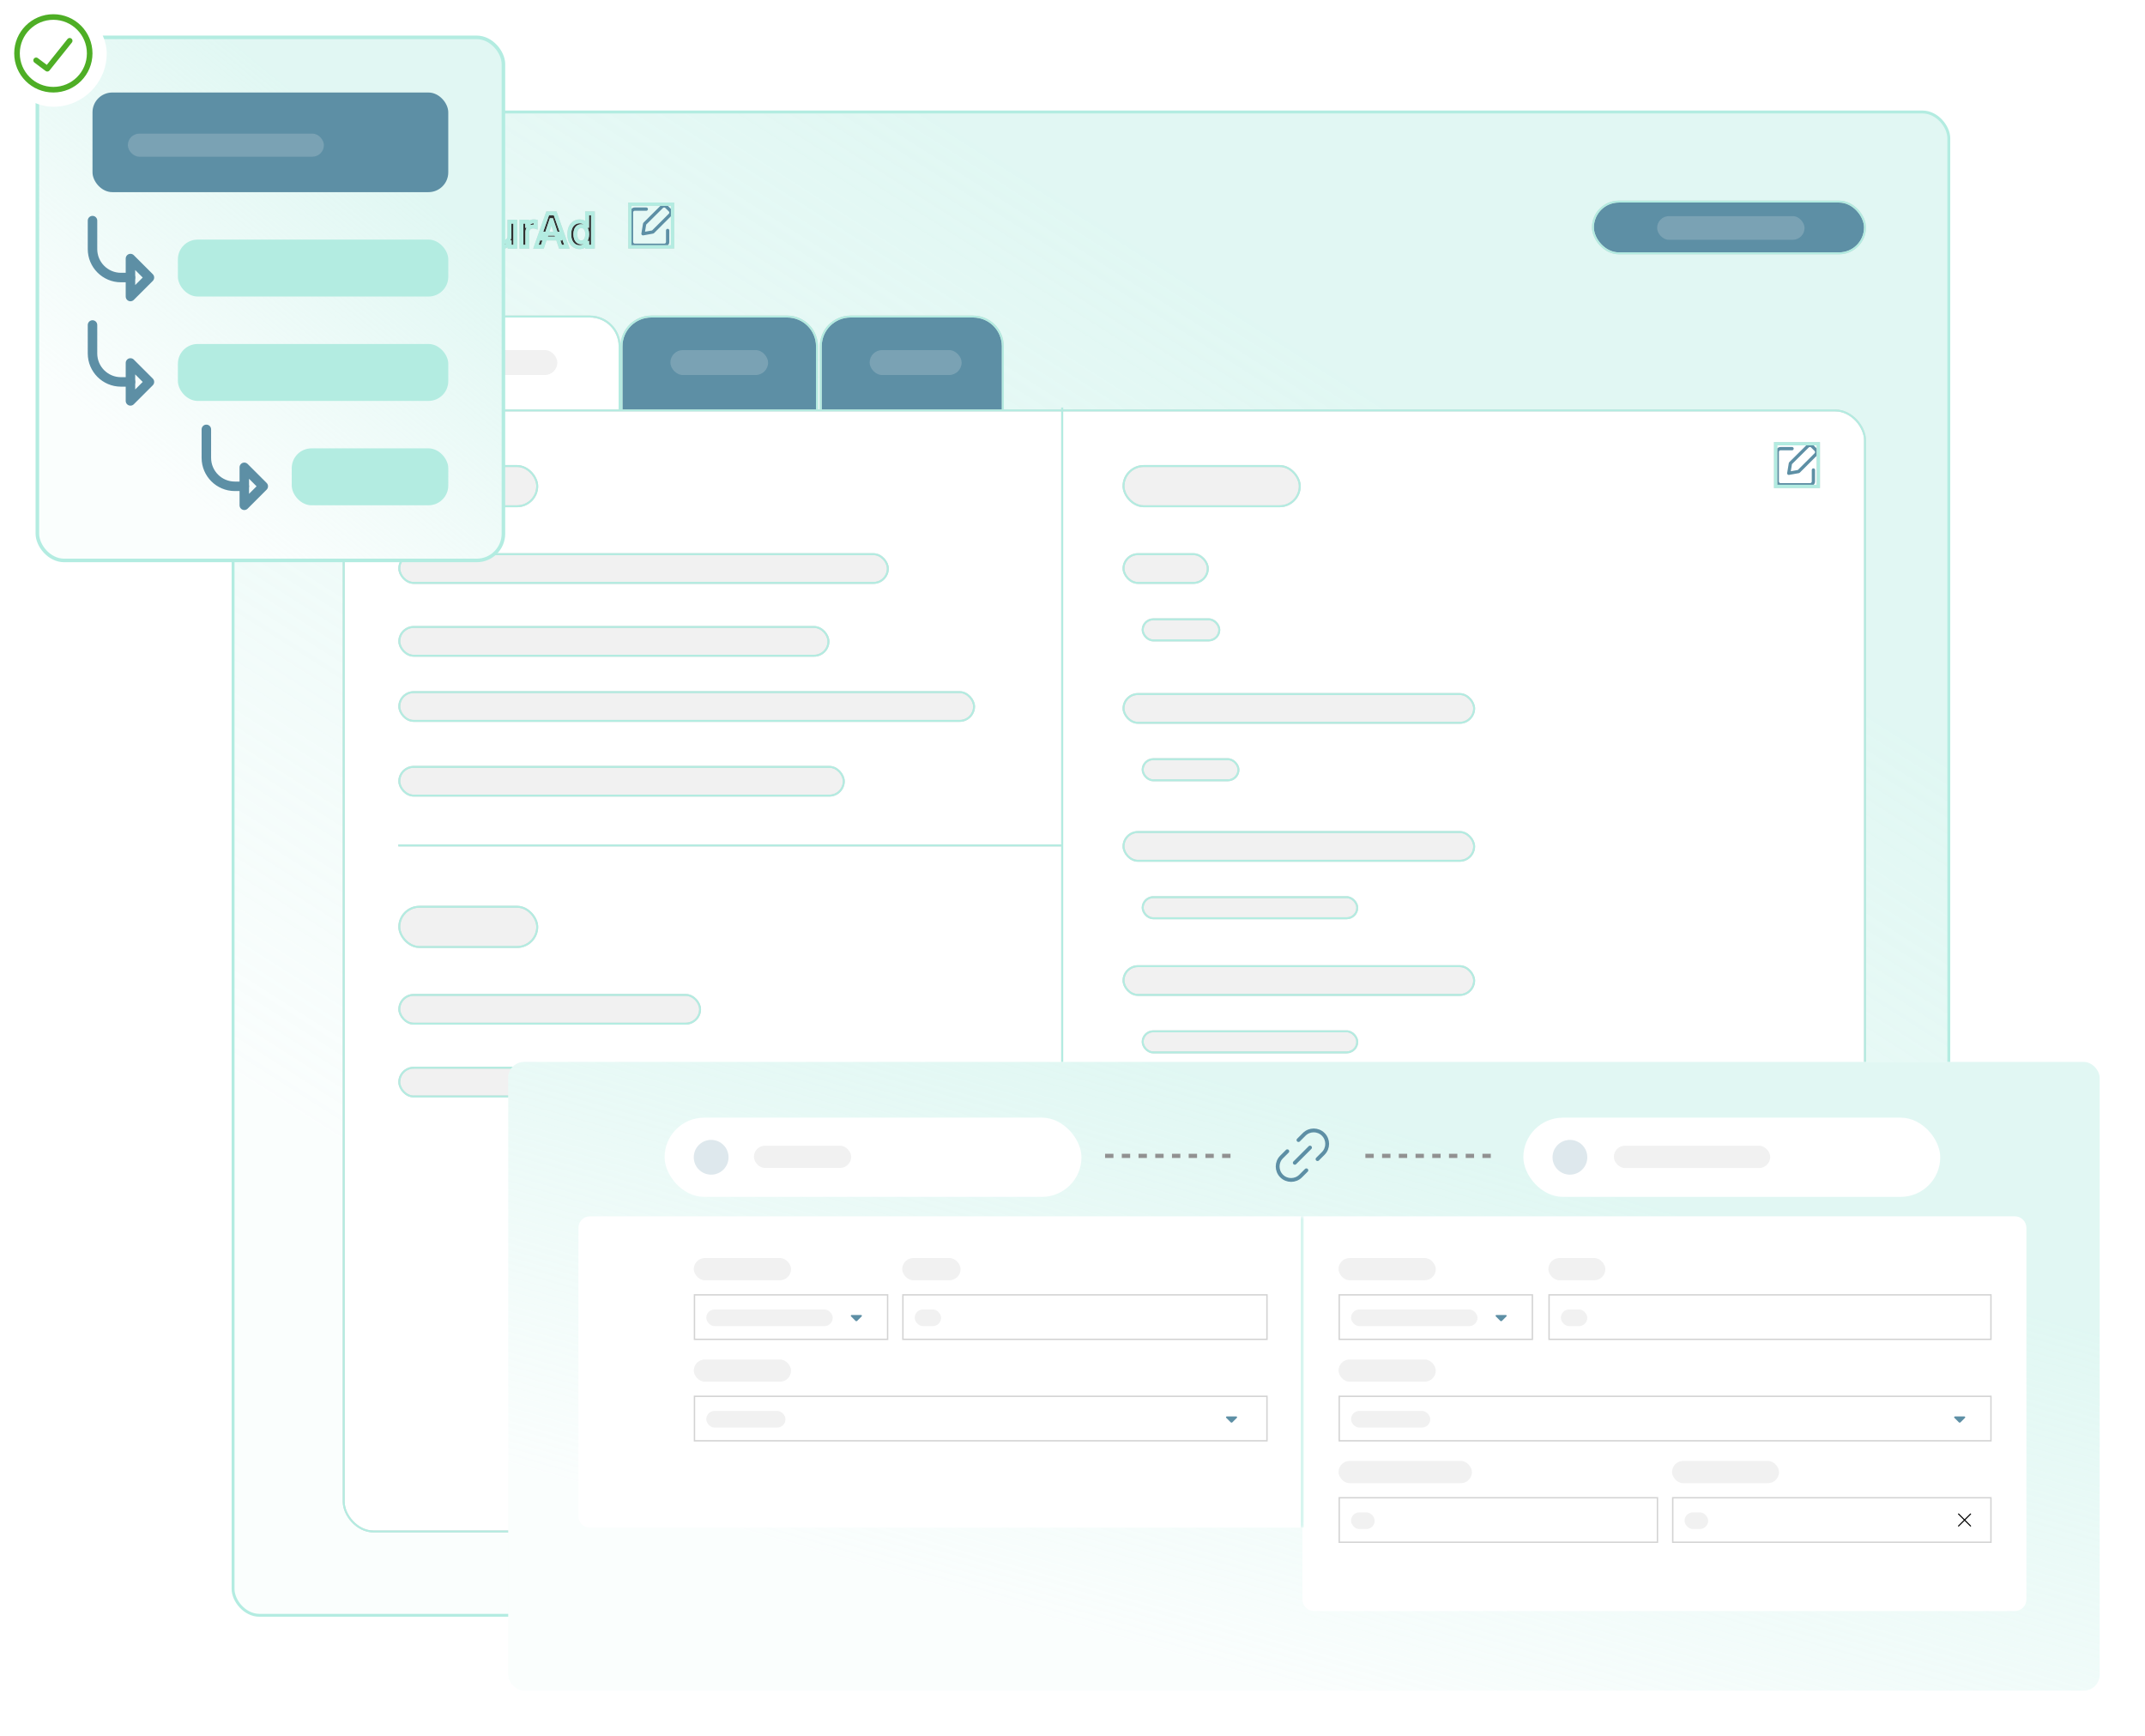 <svg width="372" height="301" viewBox="0 0 372 301" fill="none" xmlns="http://www.w3.org/2000/svg">
<rect x="40.421" y="19.42" width="297.554" height="260.671" rx="4.553" fill="white"/>
<rect x="40.421" y="19.42" width="297.554" height="260.671" rx="4.553" fill="url(#paint0_linear_1_3826)" fill-opacity="0.4"/>
<rect x="40.421" y="19.42" width="297.554" height="260.671" rx="4.553" stroke="#B3ECE1" stroke-width="0.5"/>
<g clip-path="url(#clip0_1_3826)">
<path d="M112.085 36.259H110.091C109.776 36.259 109.521 36.514 109.521 36.828V41.955C109.521 42.269 109.776 42.525 110.091 42.525H115.217C115.532 42.525 115.787 42.269 115.787 41.955V39.961" stroke="#5D8FA5" stroke-width="0.57" stroke-linecap="round" stroke-linejoin="round"/>
<path d="M113.223 40.225L111.515 40.531L111.799 38.808L114.777 35.857C114.83 35.804 114.893 35.762 114.962 35.733C115.032 35.705 115.106 35.69 115.181 35.69C115.256 35.69 115.331 35.705 115.4 35.733C115.469 35.762 115.532 35.804 115.585 35.857L116.189 36.459C116.242 36.511 116.285 36.574 116.313 36.643C116.342 36.712 116.357 36.786 116.357 36.861C116.357 36.936 116.342 37.01 116.313 37.079C116.285 37.148 116.242 37.211 116.189 37.264L113.223 40.225Z" stroke="#5D8FA5" stroke-width="0.57" stroke-linecap="round" stroke-linejoin="round"/>
</g>
<rect x="109.236" y="35.405" width="7.405" height="7.405" stroke="#D3D3D3" stroke-width="0.57"/>
<rect x="109.236" y="35.405" width="7.405" height="7.405" stroke="#B3ECE1" stroke-width="0.57"/>
<path d="M70.078 54.89H102.308C105.152 54.89 107.458 57.196 107.458 60.04V84.13H64.927V60.04C64.927 57.196 67.233 54.89 70.078 54.89Z" fill="white"/>
<path d="M70.078 54.89H102.308C105.152 54.89 107.458 57.196 107.458 60.04V84.13H64.927V60.04C64.927 57.196 67.233 54.89 70.078 54.89Z" stroke="#D3D3D3" stroke-width="0.332"/>
<path d="M70.078 54.89H102.308C105.152 54.89 107.458 57.196 107.458 60.04V84.13H64.927V60.04C64.927 57.196 67.233 54.89 70.078 54.89Z" stroke="#B3ECE1" stroke-width="0.332"/>
<path d="M112.941 54.89H136.533C139.378 54.89 141.684 57.196 141.684 60.04V84.13H107.791V60.04C107.791 57.196 110.097 54.89 112.941 54.89Z" fill="#5D8FA5"/>
<path d="M112.941 54.89H136.533C139.378 54.89 141.684 57.196 141.684 60.04V84.13H107.791V60.04C107.791 57.196 110.097 54.89 112.941 54.89Z" stroke="#D3D3D3" stroke-width="0.332"/>
<path d="M112.941 54.89H136.533C139.378 54.89 141.684 57.196 141.684 60.04V84.13H107.791V60.04C107.791 57.196 110.097 54.89 112.941 54.89Z" stroke="#B3ECE1" stroke-width="0.332"/>
<path d="M147.497 54.89H168.763C171.607 54.89 173.913 57.196 173.913 60.04V84.13H142.346V60.04C142.347 57.196 144.652 54.89 147.497 54.89Z" fill="#5D8FA5"/>
<path d="M147.497 54.89H168.763C171.607 54.89 173.913 57.196 173.913 60.04V84.13H142.346V60.04C142.347 57.196 144.652 54.89 147.497 54.89Z" stroke="#D3D3D3" stroke-width="0.332"/>
<path d="M147.497 54.89H168.763C171.607 54.89 173.913 57.196 173.913 60.04V84.13H142.346V60.04C142.347 57.196 144.652 54.89 147.497 54.89Z" stroke="#B3ECE1" stroke-width="0.332"/>
<rect x="59.608" y="71.172" width="263.829" height="194.383" rx="5.15" fill="white"/>
<rect x="59.608" y="71.172" width="263.829" height="194.383" rx="5.15" stroke="#D3D3D3" stroke-width="0.332"/>
<rect x="59.608" y="71.172" width="263.829" height="194.383" rx="5.15" stroke="#B3ECE1" stroke-width="0.332"/>
<rect x="75.392" y="60.706" width="21.266" height="4.32" rx="2.16" fill="#F1F1F1"/>
<rect x="69.246" y="80.808" width="23.924" height="6.978" rx="3.489" fill="#F1F1F1"/>
<rect x="69.246" y="80.808" width="23.924" height="6.978" rx="3.489" stroke="#D3D3D3" stroke-width="0.332"/>
<rect x="69.246" y="80.808" width="23.924" height="6.978" rx="3.489" stroke="#B3ECE1" stroke-width="0.332"/>
<rect x="276.256" y="34.955" width="47.183" height="8.971" rx="4.486" fill="#5D8FA5"/>
<rect x="276.256" y="34.955" width="47.183" height="8.971" rx="4.486" stroke="#D3D3D3" stroke-width="0.332"/>
<rect x="276.256" y="34.955" width="47.183" height="8.971" rx="4.486" stroke="#B3ECE1" stroke-width="0.332"/>
<rect x="287.39" y="37.476" width="25.565" height="4.103" rx="2.052" fill="#F1F1F1" fill-opacity="0.2"/>
<rect x="116.263" y="60.706" width="16.946" height="4.32" rx="2.16" fill="#F1F1F1" fill-opacity="0.2"/>
<rect x="150.821" y="60.706" width="15.949" height="4.32" rx="2.16" fill="#F1F1F1" fill-opacity="0.2"/>
<rect x="194.847" y="80.808" width="30.57" height="6.978" rx="3.489" fill="#F1F1F1"/>
<rect x="194.847" y="80.808" width="30.57" height="6.978" rx="3.489" stroke="#D3D3D3" stroke-width="0.332"/>
<rect x="194.847" y="80.808" width="30.57" height="6.978" rx="3.489" stroke="#B3ECE1" stroke-width="0.332"/>
<rect x="69.246" y="157.232" width="23.924" height="6.978" rx="3.489" fill="#F1F1F1"/>
<rect x="69.246" y="157.232" width="23.924" height="6.978" rx="3.489" stroke="#D3D3D3" stroke-width="0.332"/>
<rect x="69.246" y="157.232" width="23.924" height="6.978" rx="3.489" stroke="#B3ECE1" stroke-width="0.332"/>
<rect x="69.246" y="96.093" width="84.731" height="4.984" rx="2.492" fill="#F1F1F1"/>
<rect x="69.246" y="96.093" width="84.731" height="4.984" rx="2.492" stroke="#D3D3D3" stroke-width="0.332"/>
<rect x="69.246" y="96.093" width="84.731" height="4.984" rx="2.492" stroke="#B3ECE1" stroke-width="0.332"/>
<rect x="194.847" y="96.093" width="14.62" height="4.984" rx="2.492" fill="#F1F1F1"/>
<rect x="194.847" y="96.093" width="14.62" height="4.984" rx="2.492" stroke="#D3D3D3" stroke-width="0.332"/>
<rect x="194.847" y="96.093" width="14.62" height="4.984" rx="2.492" stroke="#B3ECE1" stroke-width="0.332"/>
<rect x="198.169" y="107.391" width="13.291" height="3.655" rx="1.828" fill="#F1F1F1"/>
<rect x="198.169" y="107.391" width="13.291" height="3.655" rx="1.828" stroke="#D3D3D3" stroke-width="0.332"/>
<rect x="198.169" y="107.391" width="13.291" height="3.655" rx="1.828" stroke="#B3ECE1" stroke-width="0.332"/>
<rect x="194.847" y="120.35" width="60.807" height="4.984" rx="2.492" fill="#F1F1F1"/>
<rect x="194.847" y="120.35" width="60.807" height="4.984" rx="2.492" stroke="#D3D3D3" stroke-width="0.332"/>
<rect x="194.847" y="120.35" width="60.807" height="4.984" rx="2.492" stroke="#B3ECE1" stroke-width="0.332"/>
<rect x="194.847" y="144.275" width="60.807" height="4.984" rx="2.492" fill="#F1F1F1"/>
<rect x="194.847" y="144.275" width="60.807" height="4.984" rx="2.492" stroke="#D3D3D3" stroke-width="0.332"/>
<rect x="194.847" y="144.275" width="60.807" height="4.984" rx="2.492" stroke="#B3ECE1" stroke-width="0.332"/>
<rect x="194.847" y="167.534" width="60.807" height="4.984" rx="2.492" fill="#F1F1F1"/>
<rect x="194.847" y="167.534" width="60.807" height="4.984" rx="2.492" stroke="#D3D3D3" stroke-width="0.332"/>
<rect x="194.847" y="167.534" width="60.807" height="4.984" rx="2.492" stroke="#B3ECE1" stroke-width="0.332"/>
<rect x="194.847" y="191.789" width="60.807" height="4.984" rx="2.492" fill="#F1F1F1"/>
<rect x="194.847" y="191.789" width="60.807" height="4.984" rx="2.492" stroke="#D3D3D3" stroke-width="0.332"/>
<rect x="194.847" y="191.789" width="60.807" height="4.984" rx="2.492" stroke="#B3ECE1" stroke-width="0.332"/>
<rect x="194.847" y="237.312" width="60.807" height="4.984" rx="2.492" fill="#F1F1F1"/>
<rect x="194.847" y="237.312" width="60.807" height="4.984" rx="2.492" stroke="#D3D3D3" stroke-width="0.332"/>
<rect x="194.847" y="237.312" width="60.807" height="4.984" rx="2.492" stroke="#B3ECE1" stroke-width="0.332"/>
<rect x="194.847" y="216.046" width="60.807" height="4.984" rx="2.492" fill="#F1F1F1"/>
<rect x="194.847" y="216.046" width="60.807" height="4.984" rx="2.492" stroke="#D3D3D3" stroke-width="0.332"/>
<rect x="194.847" y="216.046" width="60.807" height="4.984" rx="2.492" stroke="#B3ECE1" stroke-width="0.332"/>
<rect x="198.169" y="131.647" width="16.614" height="3.655" rx="1.828" fill="#F1F1F1"/>
<rect x="198.169" y="131.647" width="16.614" height="3.655" rx="1.828" stroke="#D3D3D3" stroke-width="0.332"/>
<rect x="198.169" y="131.647" width="16.614" height="3.655" rx="1.828" stroke="#B3ECE1" stroke-width="0.332"/>
<rect x="198.169" y="203.089" width="6.313" height="3.655" rx="1.828" fill="#F1F1F1"/>
<rect x="198.169" y="203.089" width="6.313" height="3.655" rx="1.828" stroke="#D3D3D3" stroke-width="0.332"/>
<rect x="198.169" y="203.089" width="6.313" height="3.655" rx="1.828" stroke="#B3ECE1" stroke-width="0.332"/>
<rect x="198.169" y="178.831" width="37.215" height="3.655" rx="1.828" fill="#F1F1F1"/>
<rect x="198.169" y="178.831" width="37.215" height="3.655" rx="1.828" stroke="#D3D3D3" stroke-width="0.332"/>
<rect x="198.169" y="178.831" width="37.215" height="3.655" rx="1.828" stroke="#B3ECE1" stroke-width="0.332"/>
<rect x="198.169" y="247.945" width="83.069" height="3.655" rx="1.828" fill="#F1F1F1"/>
<rect x="198.169" y="247.945" width="83.069" height="3.655" rx="1.828" stroke="#D3D3D3" stroke-width="0.332"/>
<rect x="198.169" y="247.945" width="83.069" height="3.655" rx="1.828" stroke="#B3ECE1" stroke-width="0.332"/>
<rect x="198.169" y="155.571" width="37.215" height="3.655" rx="1.828" fill="#F1F1F1"/>
<rect x="198.169" y="155.571" width="37.215" height="3.655" rx="1.828" stroke="#D3D3D3" stroke-width="0.332"/>
<rect x="198.169" y="155.571" width="37.215" height="3.655" rx="1.828" stroke="#B3ECE1" stroke-width="0.332"/>
<rect x="198.169" y="227.344" width="6.313" height="3.655" rx="1.828" fill="#F1F1F1"/>
<rect x="198.169" y="227.344" width="6.313" height="3.655" rx="1.828" stroke="#D3D3D3" stroke-width="0.332"/>
<rect x="198.169" y="227.344" width="6.313" height="3.655" rx="1.828" stroke="#B3ECE1" stroke-width="0.332"/>
<rect x="69.246" y="172.518" width="52.167" height="4.984" rx="2.492" fill="#F1F1F1"/>
<rect x="69.246" y="172.518" width="52.167" height="4.984" rx="2.492" stroke="#D3D3D3" stroke-width="0.332"/>
<rect x="69.246" y="172.518" width="52.167" height="4.984" rx="2.492" stroke="#B3ECE1" stroke-width="0.332"/>
<rect x="69.246" y="108.72" width="74.43" height="4.984" rx="2.492" fill="#F1F1F1"/>
<rect x="69.246" y="108.72" width="74.43" height="4.984" rx="2.492" stroke="#D3D3D3" stroke-width="0.332"/>
<rect x="69.246" y="108.72" width="74.43" height="4.984" rx="2.492" stroke="#B3ECE1" stroke-width="0.332"/>
<rect x="69.246" y="185.144" width="52.167" height="4.984" rx="2.492" fill="#F1F1F1"/>
<rect x="69.246" y="185.144" width="52.167" height="4.984" rx="2.492" stroke="#D3D3D3" stroke-width="0.332"/>
<rect x="69.246" y="185.144" width="52.167" height="4.984" rx="2.492" stroke="#B3ECE1" stroke-width="0.332"/>
<rect x="69.246" y="120.018" width="99.683" height="4.984" rx="2.492" fill="#F1F1F1"/>
<rect x="69.246" y="120.018" width="99.683" height="4.984" rx="2.492" stroke="#D3D3D3" stroke-width="0.332"/>
<rect x="69.246" y="120.018" width="99.683" height="4.984" rx="2.492" stroke="#B3ECE1" stroke-width="0.332"/>
<rect x="69.246" y="132.976" width="77.088" height="4.984" rx="2.492" fill="#F1F1F1"/>
<rect x="69.246" y="132.976" width="77.088" height="4.984" rx="2.492" stroke="#D3D3D3" stroke-width="0.332"/>
<rect x="69.246" y="132.976" width="77.088" height="4.984" rx="2.492" stroke="#B3ECE1" stroke-width="0.332"/>
<g clip-path="url(#clip1_1_3826)">
<path d="M310.791 77.794H308.797C308.482 77.794 308.227 78.049 308.227 78.363V83.49C308.227 83.805 308.482 84.059 308.797 84.059H313.924C314.238 84.059 314.493 83.805 314.493 83.49V81.496" stroke="#5D8FA5" stroke-width="0.57" stroke-linecap="round" stroke-linejoin="round"/>
<path d="M311.929 81.76L310.221 82.067L310.506 80.343L313.483 77.392C313.536 77.339 313.599 77.297 313.668 77.268C313.738 77.24 313.812 77.225 313.887 77.225C313.963 77.225 314.037 77.24 314.106 77.268C314.176 77.297 314.239 77.339 314.292 77.392L314.895 77.993C314.949 78.046 314.991 78.109 315.02 78.178C315.049 78.247 315.064 78.321 315.064 78.396C315.064 78.471 315.049 78.545 315.02 78.614C314.991 78.683 314.949 78.746 314.895 78.799L311.929 81.76Z" stroke="#5D8FA5" stroke-width="0.57" stroke-linecap="round" stroke-linejoin="round"/>
</g>
<rect x="307.941" y="76.941" width="7.405" height="7.405" stroke="#D3D3D3" stroke-width="0.57"/>
<rect x="307.941" y="76.941" width="7.405" height="7.405" stroke="#B3ECE1" stroke-width="0.57"/>
<g clip-path="url(#clip2_1_3826)">
<path d="M309.363 247.492H306.515C306.2 247.492 305.945 247.747 305.945 248.062V252.903C305.945 253.218 306.2 253.473 306.515 253.473H310.218C310.532 253.473 310.787 253.218 310.787 252.903V248.916L309.363 247.492Z" stroke="#5D8FA5" stroke-width="0.57" stroke-linecap="round" stroke-linejoin="round"/>
<path d="M307.94 246.07H305.092C304.778 246.07 304.523 246.325 304.523 246.639V251.481" stroke="#5D8FA5" stroke-width="0.57" stroke-linecap="round" stroke-linejoin="round"/>
<path d="M309.079 247.492V249.201H310.788" stroke="#5D8FA5" stroke-width="0.57" stroke-linecap="round" stroke-linejoin="round"/>
</g>
<rect x="303.954" y="246.069" width="7.405" height="7.405" stroke="#D3D3D3" stroke-width="0.57"/>
<rect x="303.954" y="246.069" width="7.405" height="7.405" stroke="#B3ECE1" stroke-width="0.57"/>
<line x1="184.213" y1="70.673" x2="184.213" y2="263.727" stroke="#D3D3D3" stroke-width="0.332"/>
<line x1="184.213" y1="70.673" x2="184.213" y2="263.727" stroke="#B3ECE1" stroke-width="0.332"/>
<line x1="69.08" y1="146.6" x2="184.048" y2="146.6" stroke="#D3D3D3" stroke-width="0.332"/>
<line x1="69.08" y1="146.6" x2="184.048" y2="146.6" stroke="#B3ECE1" stroke-width="0.332"/>
<circle cx="64.759" cy="39.106" r="5.15" fill="#303030"/>
<circle cx="64.759" cy="39.106" r="5.15" stroke="#D3D3D3" stroke-width="0.332"/>
<circle cx="64.759" cy="39.106" r="5.15" stroke="#B3ECE1" stroke-width="0.332"/>
<mask id="path-50-outside-1_1_3826" maskUnits="userSpaceOnUse" x="74.392" y="35.789" width="29" height="8" fill="black">
<rect fill="white" x="74.392" y="35.789" width="29" height="8"/>
<path d="M75.568 36.989H76.754L78.173 39.555H78.23L79.649 36.989H80.835L78.725 40.625V42.789H77.678V40.625L75.568 36.989ZM82.621 42.874C82.197 42.874 81.829 42.78 81.517 42.593C81.206 42.406 80.964 42.145 80.792 41.809C80.622 41.473 80.537 41.08 80.537 40.631C80.537 40.181 80.622 39.788 80.792 39.45C80.964 39.112 81.206 38.849 81.517 38.663C81.829 38.476 82.197 38.382 82.621 38.382C83.046 38.382 83.414 38.476 83.726 38.663C84.037 38.849 84.278 39.112 84.448 39.45C84.62 39.788 84.706 40.181 84.706 40.631C84.706 41.08 84.62 41.473 84.448 41.809C84.278 42.145 84.037 42.406 83.726 42.593C83.414 42.78 83.046 42.874 82.621 42.874ZM82.627 42.052C82.857 42.052 83.05 41.989 83.205 41.863C83.36 41.734 83.475 41.562 83.55 41.347C83.628 41.132 83.666 40.892 83.666 40.628C83.666 40.362 83.628 40.121 83.55 39.906C83.475 39.689 83.36 39.516 83.205 39.388C83.05 39.259 82.857 39.195 82.627 39.195C82.391 39.195 82.195 39.259 82.038 39.388C81.883 39.516 81.767 39.689 81.69 39.906C81.614 40.121 81.576 40.362 81.576 40.628C81.576 40.892 81.614 41.132 81.69 41.347C81.767 41.562 81.883 41.734 82.038 41.863C82.195 41.989 82.391 42.052 82.627 42.052ZM88.348 40.959V38.439H89.374V42.789H88.379V42.016H88.334C88.236 42.259 88.075 42.458 87.85 42.613C87.627 42.768 87.352 42.845 87.026 42.845C86.741 42.845 86.489 42.782 86.27 42.656C86.053 42.527 85.883 42.341 85.76 42.098C85.637 41.852 85.576 41.556 85.576 41.209V38.439H86.601V41.05C86.601 41.325 86.677 41.544 86.828 41.707C86.979 41.869 87.177 41.95 87.422 41.95C87.573 41.95 87.72 41.914 87.861 41.84C88.003 41.766 88.119 41.657 88.21 41.511C88.302 41.364 88.348 41.18 88.348 40.959ZM90.428 42.789V38.439H91.422V39.164H91.467C91.546 38.913 91.682 38.719 91.875 38.583C92.069 38.446 92.291 38.377 92.54 38.377C92.597 38.377 92.66 38.379 92.73 38.385C92.802 38.389 92.861 38.395 92.908 38.405V39.348C92.865 39.333 92.796 39.32 92.702 39.308C92.609 39.295 92.519 39.288 92.433 39.288C92.246 39.288 92.078 39.329 91.929 39.41C91.781 39.489 91.665 39.6 91.58 39.742C91.495 39.883 91.453 40.047 91.453 40.231V42.789H90.428ZM94.06 42.789H92.939L94.981 36.989H96.278L98.322 42.789H97.201L95.652 38.178H95.606L94.06 42.789ZM94.097 40.515H97.156V41.359H94.097V40.515ZM100.523 42.865C100.181 42.865 99.875 42.777 99.605 42.602C99.335 42.426 99.122 42.171 98.965 41.837C98.808 41.503 98.73 41.097 98.73 40.619C98.73 40.136 98.809 39.728 98.968 39.396C99.129 39.062 99.345 38.81 99.617 38.64C99.888 38.468 100.191 38.382 100.526 38.382C100.78 38.382 100.99 38.426 101.154 38.513C101.318 38.597 101.449 38.7 101.545 38.821C101.641 38.94 101.716 39.053 101.769 39.158H101.811V36.989H102.839V42.789H101.831V42.103H101.769C101.716 42.209 101.639 42.321 101.539 42.44C101.439 42.557 101.307 42.657 101.143 42.741C100.979 42.824 100.772 42.865 100.523 42.865ZM100.809 42.024C101.026 42.024 101.211 41.966 101.364 41.849C101.517 41.73 101.633 41.564 101.712 41.353C101.791 41.142 101.831 40.895 101.831 40.614C101.831 40.333 101.791 40.088 101.712 39.88C101.635 39.673 101.52 39.511 101.367 39.396C101.216 39.281 101.03 39.223 100.809 39.223C100.58 39.223 100.39 39.283 100.237 39.402C100.084 39.521 99.969 39.685 99.891 39.895C99.814 40.104 99.775 40.344 99.775 40.614C99.775 40.886 99.814 41.128 99.891 41.342C99.971 41.553 100.087 41.72 100.24 41.843C100.394 41.964 100.584 42.024 100.809 42.024Z"/>
</mask>
<path d="M75.568 36.989H76.754L78.173 39.555H78.23L79.649 36.989H80.835L78.725 40.625V42.789H77.678V40.625L75.568 36.989ZM82.621 42.874C82.197 42.874 81.829 42.78 81.517 42.593C81.206 42.406 80.964 42.145 80.792 41.809C80.622 41.473 80.537 41.08 80.537 40.631C80.537 40.181 80.622 39.788 80.792 39.45C80.964 39.112 81.206 38.849 81.517 38.663C81.829 38.476 82.197 38.382 82.621 38.382C83.046 38.382 83.414 38.476 83.726 38.663C84.037 38.849 84.278 39.112 84.448 39.45C84.62 39.788 84.706 40.181 84.706 40.631C84.706 41.08 84.62 41.473 84.448 41.809C84.278 42.145 84.037 42.406 83.726 42.593C83.414 42.78 83.046 42.874 82.621 42.874ZM82.627 42.052C82.857 42.052 83.05 41.989 83.205 41.863C83.36 41.734 83.475 41.562 83.55 41.347C83.628 41.132 83.666 40.892 83.666 40.628C83.666 40.362 83.628 40.121 83.55 39.906C83.475 39.689 83.36 39.516 83.205 39.388C83.05 39.259 82.857 39.195 82.627 39.195C82.391 39.195 82.195 39.259 82.038 39.388C81.883 39.516 81.767 39.689 81.69 39.906C81.614 40.121 81.576 40.362 81.576 40.628C81.576 40.892 81.614 41.132 81.69 41.347C81.767 41.562 81.883 41.734 82.038 41.863C82.195 41.989 82.391 42.052 82.627 42.052ZM88.348 40.959V38.439H89.374V42.789H88.379V42.016H88.334C88.236 42.259 88.075 42.458 87.85 42.613C87.627 42.768 87.352 42.845 87.026 42.845C86.741 42.845 86.489 42.782 86.27 42.656C86.053 42.527 85.883 42.341 85.76 42.098C85.637 41.852 85.576 41.556 85.576 41.209V38.439H86.601V41.05C86.601 41.325 86.677 41.544 86.828 41.707C86.979 41.869 87.177 41.95 87.422 41.95C87.573 41.95 87.72 41.914 87.861 41.84C88.003 41.766 88.119 41.657 88.21 41.511C88.302 41.364 88.348 41.18 88.348 40.959ZM90.428 42.789V38.439H91.422V39.164H91.467C91.546 38.913 91.682 38.719 91.875 38.583C92.069 38.446 92.291 38.377 92.54 38.377C92.597 38.377 92.66 38.379 92.73 38.385C92.802 38.389 92.861 38.395 92.908 38.405V39.348C92.865 39.333 92.796 39.32 92.702 39.308C92.609 39.295 92.519 39.288 92.433 39.288C92.246 39.288 92.078 39.329 91.929 39.41C91.781 39.489 91.665 39.6 91.58 39.742C91.495 39.883 91.453 40.047 91.453 40.231V42.789H90.428ZM94.06 42.789H92.939L94.981 36.989H96.278L98.322 42.789H97.201L95.652 38.178H95.606L94.06 42.789ZM94.097 40.515H97.156V41.359H94.097V40.515ZM100.523 42.865C100.181 42.865 99.875 42.777 99.605 42.602C99.335 42.426 99.122 42.171 98.965 41.837C98.808 41.503 98.73 41.097 98.73 40.619C98.73 40.136 98.809 39.728 98.968 39.396C99.129 39.062 99.345 38.81 99.617 38.64C99.888 38.468 100.191 38.382 100.526 38.382C100.78 38.382 100.99 38.426 101.154 38.513C101.318 38.597 101.449 38.7 101.545 38.821C101.641 38.94 101.716 39.053 101.769 39.158H101.811V36.989H102.839V42.789H101.831V42.103H101.769C101.716 42.209 101.639 42.321 101.539 42.44C101.439 42.557 101.307 42.657 101.143 42.741C100.979 42.824 100.772 42.865 100.523 42.865ZM100.809 42.024C101.026 42.024 101.211 41.966 101.364 41.849C101.517 41.73 101.633 41.564 101.712 41.353C101.791 41.142 101.831 40.895 101.831 40.614C101.831 40.333 101.791 40.088 101.712 39.88C101.635 39.673 101.52 39.511 101.367 39.396C101.216 39.281 101.03 39.223 100.809 39.223C100.58 39.223 100.39 39.283 100.237 39.402C100.084 39.521 99.969 39.685 99.891 39.895C99.814 40.104 99.775 40.344 99.775 40.614C99.775 40.886 99.814 41.128 99.891 41.342C99.971 41.553 100.087 41.72 100.24 41.843C100.394 41.964 100.584 42.024 100.809 42.024Z" fill="#303030"/>
<path d="M75.568 36.989V36.657H74.991L75.28 37.156L75.568 36.989ZM76.754 36.989L77.045 36.828L76.95 36.657H76.754V36.989ZM78.173 39.555L77.882 39.715L77.977 39.887H78.173V39.555ZM78.23 39.555V39.887H78.426L78.521 39.715L78.23 39.555ZM79.649 36.989V36.657H79.453L79.358 36.828L79.649 36.989ZM80.835 36.989L81.123 37.156L81.412 36.657H80.835V36.989ZM78.725 40.625L78.438 40.458L78.393 40.536V40.625H78.725ZM78.725 42.789V43.121H79.058V42.789H78.725ZM77.678 42.789H77.345V43.121H77.678V42.789ZM77.678 40.625H78.01V40.536L77.965 40.458L77.678 40.625ZM75.568 36.989V37.321H76.754V36.989V36.657H75.568V36.989ZM76.754 36.989L76.464 37.15L77.882 39.715L78.173 39.555L78.464 39.394L77.045 36.828L76.754 36.989ZM78.173 39.555V39.887H78.23V39.555V39.222H78.173V39.555ZM78.23 39.555L78.521 39.715L79.939 37.15L79.649 36.989L79.358 36.828L77.939 39.394L78.23 39.555ZM79.649 36.989V37.321H80.835V36.989V36.657H79.649V36.989ZM80.835 36.989L80.548 36.822L78.438 40.458L78.725 40.625L79.013 40.792L81.123 37.156L80.835 36.989ZM78.725 40.625H78.393V42.789H78.725H79.058V40.625H78.725ZM78.725 42.789V42.456H77.678V42.789V43.121H78.725V42.789ZM77.678 42.789H78.01V40.625H77.678H77.345V42.789H77.678ZM77.678 40.625L77.965 40.458L75.855 36.822L75.568 36.989L75.28 37.156L77.39 40.792L77.678 40.625ZM81.517 42.593L81.346 42.878L81.517 42.593ZM80.792 41.809L80.496 41.959L80.496 41.96L80.792 41.809ZM80.792 39.45L80.496 39.299L80.495 39.301L80.792 39.45ZM81.517 38.663L81.688 38.947L81.517 38.663ZM83.726 38.663L83.555 38.947V38.947L83.726 38.663ZM84.448 39.45L84.151 39.599L84.152 39.6L84.448 39.45ZM84.448 41.809L84.152 41.658L84.151 41.659L84.448 41.809ZM83.726 42.593L83.555 42.308L83.726 42.593ZM83.205 41.863L83.415 42.12L83.417 42.118L83.205 41.863ZM83.55 41.347L83.238 41.235L83.237 41.237L83.55 41.347ZM83.55 39.906L83.237 40.015L83.238 40.018L83.55 39.906ZM83.205 39.388L83.417 39.132L83.205 39.388ZM82.038 39.388L81.828 39.13L81.826 39.132L82.038 39.388ZM81.69 39.906L81.377 39.794L81.376 39.796L81.69 39.906ZM81.69 41.347L81.376 41.457L81.377 41.46L81.69 41.347ZM82.038 41.863L81.826 42.118L81.829 42.121L82.038 41.863ZM82.621 42.874V42.541C82.247 42.541 81.94 42.459 81.688 42.308L81.517 42.593L81.346 42.878C81.717 43.101 82.147 43.206 82.621 43.206V42.874ZM81.517 42.593L81.688 42.308C81.432 42.155 81.233 41.941 81.088 41.658L80.792 41.809L80.496 41.96C80.695 42.349 80.979 42.658 81.346 42.878L81.517 42.593ZM80.792 41.809L81.089 41.659C80.946 41.377 80.869 41.038 80.869 40.631H80.537H80.205C80.205 41.122 80.298 41.568 80.496 41.959L80.792 41.809ZM80.537 40.631H80.869C80.869 40.224 80.946 39.883 81.089 39.599L80.792 39.45L80.495 39.301C80.298 39.693 80.205 40.139 80.205 40.631H80.537ZM80.792 39.45L81.088 39.6C81.233 39.316 81.432 39.101 81.688 38.947L81.517 38.663L81.346 38.378C80.979 38.598 80.695 38.908 80.496 39.299L80.792 39.45ZM81.517 38.663L81.688 38.947C81.94 38.797 82.247 38.715 82.621 38.715V38.382V38.05C82.147 38.05 81.717 38.155 81.346 38.378L81.517 38.663ZM82.621 38.382V38.715C82.996 38.715 83.303 38.797 83.555 38.947L83.726 38.663L83.897 38.378C83.525 38.155 83.096 38.05 82.621 38.05V38.382ZM83.726 38.663L83.555 38.947C83.81 39.101 84.008 39.315 84.151 39.599L84.448 39.45L84.745 39.301C84.548 38.909 84.265 38.598 83.897 38.378L83.726 38.663ZM84.448 39.45L84.152 39.6C84.296 39.884 84.374 40.224 84.374 40.631H84.706H85.038C85.038 40.139 84.944 39.692 84.744 39.299L84.448 39.45ZM84.706 40.631H84.374C84.374 41.038 84.296 41.377 84.152 41.658L84.448 41.809L84.744 41.96C84.944 41.569 85.038 41.123 85.038 40.631H84.706ZM84.448 41.809L84.151 41.659C84.009 41.941 83.811 42.155 83.555 42.308L83.726 42.593L83.897 42.878C84.264 42.658 84.547 42.349 84.745 41.959L84.448 41.809ZM83.726 42.593L83.555 42.308C83.303 42.459 82.996 42.541 82.621 42.541V42.874V43.206C83.096 43.206 83.525 43.101 83.897 42.878L83.726 42.593ZM82.627 42.052V42.385C82.922 42.385 83.192 42.302 83.415 42.12L83.205 41.863L82.995 41.605C82.908 41.676 82.793 41.72 82.627 41.72V42.052ZM83.205 41.863L83.417 42.118C83.624 41.947 83.771 41.722 83.864 41.457L83.55 41.347L83.237 41.237C83.178 41.403 83.095 41.522 82.993 41.607L83.205 41.863ZM83.55 41.347L83.863 41.46C83.955 41.203 83.999 40.925 83.999 40.628H83.666H83.334C83.334 40.86 83.3 41.061 83.238 41.235L83.55 41.347ZM83.666 40.628H83.999C83.999 40.33 83.955 40.05 83.863 39.793L83.55 39.906L83.238 40.018C83.3 40.192 83.334 40.394 83.334 40.628H83.666ZM83.55 39.906L83.864 39.797C83.772 39.531 83.625 39.304 83.417 39.132L83.205 39.388L82.993 39.643C83.094 39.728 83.178 39.847 83.237 40.015L83.55 39.906ZM83.205 39.388L83.417 39.132C83.194 38.947 82.923 38.863 82.627 38.863V39.195V39.527C82.792 39.527 82.906 39.572 82.993 39.643L83.205 39.388ZM82.627 39.195V38.863C82.328 38.863 82.053 38.946 81.828 39.13L82.038 39.388L82.249 39.645C82.336 39.573 82.455 39.527 82.627 39.527V39.195ZM82.038 39.388L81.826 39.132C81.619 39.304 81.471 39.529 81.377 39.794L81.69 39.906L82.003 40.017C82.063 39.848 82.148 39.728 82.25 39.643L82.038 39.388ZM81.69 39.906L81.376 39.796C81.286 40.052 81.244 40.33 81.244 40.628H81.576H81.909C81.909 40.393 81.942 40.19 82.003 40.016L81.69 39.906ZM81.576 40.628H81.244C81.244 40.924 81.287 41.202 81.376 41.457L81.69 41.347L82.003 41.237C81.942 41.062 81.909 40.861 81.909 40.628H81.576ZM81.69 41.347L81.377 41.46C81.472 41.723 81.619 41.947 81.826 42.118L82.038 41.863L82.25 41.607C82.147 41.521 82.062 41.402 82.002 41.235L81.69 41.347ZM82.038 41.863L81.829 42.121C82.055 42.303 82.329 42.385 82.627 42.385V42.052V41.72C82.453 41.72 82.335 41.675 82.247 41.604L82.038 41.863ZM88.348 38.439V38.107H88.016V38.439H88.348ZM89.374 38.439H89.706V38.107H89.374V38.439ZM89.374 42.789V43.121H89.706V42.789H89.374ZM88.379 42.789H88.047V43.121H88.379V42.789ZM88.379 42.016H88.712V41.683H88.379V42.016ZM88.334 42.016V41.683H88.11L88.026 41.891L88.334 42.016ZM87.85 42.613L87.661 42.34L87.66 42.34L87.85 42.613ZM86.27 42.656L86.1 42.942L86.103 42.943L86.27 42.656ZM85.76 42.098L85.463 42.246L85.463 42.247L85.76 42.098ZM85.576 38.439V38.107H85.244V38.439H85.576ZM86.601 38.439H86.933V38.107H86.601V38.439ZM86.828 41.707L86.584 41.933L86.828 41.707ZM87.861 41.84L87.708 41.545L87.861 41.84ZM88.21 41.511L87.928 41.335L87.928 41.336L88.21 41.511ZM88.348 40.959H88.681V38.439H88.348H88.016V40.959H88.348ZM88.348 38.439V38.771H89.374V38.439V38.107H88.348V38.439ZM89.374 38.439H89.041V42.789H89.374H89.706V38.439H89.374ZM89.374 42.789V42.456H88.379V42.789V43.121H89.374V42.789ZM88.379 42.789H88.712V42.016H88.379H88.047V42.789H88.379ZM88.379 42.016V41.683H88.334V42.016V42.348H88.379V42.016ZM88.334 42.016L88.026 41.891C87.953 42.072 87.835 42.22 87.661 42.34L87.85 42.613L88.038 42.887C88.314 42.697 88.519 42.446 88.642 42.14L88.334 42.016ZM87.85 42.613L87.66 42.34C87.504 42.449 87.299 42.513 87.026 42.513V42.845V43.178C87.406 43.178 87.751 43.087 88.04 42.886L87.85 42.613ZM87.026 42.845V42.513C86.791 42.513 86.598 42.462 86.436 42.368L86.27 42.656L86.103 42.943C86.379 43.103 86.69 43.178 87.026 43.178V42.845ZM86.27 42.656L86.439 42.37C86.281 42.276 86.153 42.14 86.057 41.948L85.76 42.098L85.463 42.247C85.612 42.543 85.824 42.778 86.101 42.942L86.27 42.656ZM85.76 42.098L86.057 41.949C85.963 41.76 85.908 41.518 85.908 41.209H85.576H85.244C85.244 41.594 85.312 41.944 85.463 42.246L85.76 42.098ZM85.576 41.209H85.908V38.439H85.576H85.244V41.209H85.576ZM85.576 38.439V38.771H86.601V38.439V38.107H85.576V38.439ZM86.601 38.439H86.269V41.05H86.601H86.933V38.439H86.601ZM86.601 41.05H86.269C86.269 41.388 86.363 41.695 86.584 41.933L86.828 41.707L87.071 41.481C86.99 41.394 86.933 41.263 86.933 41.05H86.601ZM86.828 41.707L86.584 41.933C86.805 42.171 87.096 42.283 87.422 42.283V41.95V41.618C87.258 41.618 87.152 41.568 87.071 41.481L86.828 41.707ZM87.422 41.95V42.283C87.63 42.283 87.828 42.232 88.014 42.135L87.861 41.84L87.708 41.545C87.611 41.596 87.517 41.618 87.422 41.618V41.95ZM87.861 41.84L88.014 42.135C88.213 42.032 88.372 41.879 88.492 41.687L88.21 41.511L87.928 41.336C87.866 41.434 87.793 41.501 87.708 41.545L87.861 41.84ZM88.21 41.511L88.491 41.688C88.625 41.475 88.681 41.226 88.681 40.959H88.348H88.016C88.016 41.134 87.98 41.253 87.928 41.335L88.21 41.511ZM90.428 42.789H90.095V43.121H90.428V42.789ZM90.428 38.439V38.107H90.095V38.439H90.428ZM91.422 38.439H91.754V38.107H91.422V38.439ZM91.422 39.164H91.089V39.496H91.422V39.164ZM91.467 39.164V39.496H91.71L91.784 39.264L91.467 39.164ZM91.875 38.583L92.066 38.855L92.067 38.854L91.875 38.583ZM92.73 38.385L92.703 38.716L92.713 38.717L92.73 38.385ZM92.908 38.405H93.241V38.133L92.974 38.079L92.908 38.405ZM92.908 39.348L92.799 39.662L93.241 39.815V39.348H92.908ZM92.702 39.308L92.655 39.637L92.662 39.638L92.702 39.308ZM91.929 39.41L92.086 39.703L92.087 39.702L91.929 39.41ZM91.453 42.789V43.121H91.785V42.789H91.453ZM90.428 42.789H90.76V38.439H90.428H90.095V42.789H90.428ZM90.428 38.439V38.771H91.422V38.439V38.107H90.428V38.439ZM91.422 38.439H91.089V39.164H91.422H91.754V38.439H91.422ZM91.422 39.164V39.496H91.467V39.164V38.832H91.422V39.164ZM91.467 39.164L91.784 39.264C91.844 39.074 91.94 38.944 92.066 38.855L91.875 38.583L91.683 38.312C91.424 38.495 91.249 38.752 91.15 39.064L91.467 39.164ZM91.875 38.583L92.067 38.854C92.203 38.758 92.356 38.709 92.54 38.709V38.377V38.044C92.225 38.044 91.936 38.133 91.683 38.312L91.875 38.583ZM92.54 38.377V38.709C92.586 38.709 92.64 38.711 92.703 38.716L92.73 38.385L92.757 38.054C92.68 38.048 92.608 38.044 92.54 38.044V38.377ZM92.73 38.385L92.713 38.717C92.775 38.72 92.817 38.725 92.843 38.731L92.908 38.405L92.974 38.079C92.905 38.065 92.828 38.057 92.748 38.053L92.73 38.385ZM92.908 38.405H92.576V39.348H92.908H93.241V38.405H92.908ZM92.908 39.348L93.018 39.034C92.939 39.007 92.84 38.99 92.741 38.978L92.702 39.308L92.662 39.638C92.704 39.643 92.737 39.648 92.762 39.653C92.774 39.655 92.783 39.657 92.79 39.659C92.797 39.661 92.8 39.662 92.799 39.662L92.908 39.348ZM92.702 39.308L92.749 38.979C92.642 38.964 92.536 38.956 92.433 38.956V39.288V39.621C92.503 39.621 92.577 39.626 92.655 39.637L92.702 39.308ZM92.433 39.288V38.956C92.196 38.956 91.972 39.008 91.77 39.118L91.929 39.41L92.087 39.702C92.183 39.65 92.296 39.621 92.433 39.621V39.288ZM91.929 39.41L91.771 39.118C91.572 39.225 91.411 39.377 91.295 39.571L91.58 39.742L91.865 39.913C91.919 39.823 91.991 39.754 92.086 39.703L91.929 39.41ZM91.58 39.742L91.295 39.571C91.176 39.77 91.121 39.994 91.121 40.231H91.453H91.785C91.785 40.099 91.815 39.996 91.865 39.913L91.58 39.742ZM91.453 40.231H91.121V42.789H91.453H91.785V40.231H91.453ZM91.453 42.789V42.456H90.428V42.789V43.121H91.453V42.789ZM94.06 42.789V43.121H94.299L94.375 42.894L94.06 42.789ZM92.939 42.789L92.625 42.678L92.47 43.121H92.939V42.789ZM94.981 36.989V36.657H94.745L94.667 36.879L94.981 36.989ZM96.278 36.989L96.591 36.878L96.513 36.657H96.278V36.989ZM98.322 42.789V43.121H98.792L98.636 42.678L98.322 42.789ZM97.201 42.789L96.886 42.895L96.962 43.121H97.201V42.789ZM95.652 38.178L95.967 38.072L95.891 37.846H95.652V38.178ZM95.606 38.178V37.846H95.368L95.291 38.073L95.606 38.178ZM94.097 40.515V40.182H93.765V40.515H94.097ZM97.156 40.515H97.488V40.182H97.156V40.515ZM97.156 41.359V41.691H97.488V41.359H97.156ZM94.097 41.359H93.765V41.691H94.097V41.359ZM94.06 42.789V42.456H92.939V42.789V43.121H94.06V42.789ZM92.939 42.789L93.252 42.899L95.294 37.099L94.981 36.989L94.667 36.879L92.625 42.678L92.939 42.789ZM94.981 36.989V37.321H96.278V36.989V36.657H94.981V36.989ZM96.278 36.989L95.964 37.099L98.009 42.899L98.322 42.789L98.636 42.678L96.591 36.878L96.278 36.989ZM98.322 42.789V42.456H97.201V42.789V43.121H98.322V42.789ZM97.201 42.789L97.516 42.683L95.967 38.072L95.652 38.178L95.337 38.284L96.886 42.895L97.201 42.789ZM95.652 38.178V37.846H95.606V38.178V38.511H95.652V38.178ZM95.606 38.178L95.291 38.073L93.745 42.683L94.06 42.789L94.375 42.894L95.921 38.284L95.606 38.178ZM94.097 40.515V40.847H97.156V40.515V40.182H94.097V40.515ZM97.156 40.515H96.823V41.359H97.156H97.488V40.515H97.156ZM97.156 41.359V41.026H94.097V41.359V41.691H97.156V41.359ZM94.097 41.359H94.429V40.515H94.097H93.765V41.359H94.097ZM99.605 42.602L99.424 42.88L99.605 42.602ZM98.965 41.837L99.266 41.696L98.965 41.837ZM98.968 39.396L98.668 39.252L98.668 39.253L98.968 39.396ZM99.617 38.64L99.793 38.922L99.794 38.921L99.617 38.64ZM101.154 38.513L100.999 38.806L101.002 38.808L101.154 38.513ZM101.545 38.821L101.285 39.028L101.287 39.03L101.545 38.821ZM101.769 39.158L101.472 39.307L101.563 39.49H101.769V39.158ZM101.811 39.158V39.49H102.144V39.158H101.811ZM101.811 36.989V36.657H101.479V36.989H101.811ZM102.839 36.989H103.172V36.657H102.839V36.989ZM102.839 42.789V43.121H103.172V42.789H102.839ZM101.831 42.789H101.499V43.121H101.831V42.789ZM101.831 42.103H102.163V41.771H101.831V42.103ZM101.769 42.103V41.771H101.563L101.472 41.955L101.769 42.103ZM101.539 42.44L101.792 42.656L101.794 42.654L101.539 42.44ZM101.143 42.741L101.293 43.037V43.037L101.143 42.741ZM101.364 41.849L101.566 42.112L101.568 42.111L101.364 41.849ZM101.712 41.353L101.401 41.236L101.712 41.353ZM101.712 39.88L101.401 39.996L101.402 39.999L101.712 39.88ZM101.367 39.396L101.165 39.66L101.167 39.661L101.367 39.396ZM100.237 39.402L100.033 39.139L100.237 39.402ZM99.891 39.895L99.579 39.779L99.891 39.895ZM99.891 41.342L99.579 41.455L99.58 41.458L99.891 41.342ZM100.24 41.843L100.032 42.102L100.035 42.105L100.24 41.843ZM100.523 42.865V42.533C100.241 42.533 99.999 42.462 99.786 42.323L99.605 42.602L99.424 42.88C99.751 43.093 100.121 43.197 100.523 43.197V42.865ZM99.605 42.602L99.786 42.323C99.576 42.186 99.4 41.983 99.266 41.696L98.965 41.837L98.664 41.978C98.843 42.36 99.095 42.666 99.424 42.88L99.605 42.602ZM98.965 41.837L99.266 41.696C99.135 41.417 99.062 41.062 99.062 40.619H98.73H98.398C98.398 41.132 98.482 41.589 98.664 41.978L98.965 41.837ZM98.73 40.619H99.062C99.062 40.171 99.136 39.815 99.268 39.539L98.968 39.396L98.668 39.253C98.483 39.642 98.398 40.101 98.398 40.619H98.73ZM98.968 39.396L99.267 39.54C99.405 39.253 99.582 39.053 99.793 38.922L99.617 38.64L99.44 38.358C99.107 38.566 98.852 38.87 98.668 39.252L98.968 39.396ZM99.617 38.64L99.794 38.921C100.011 38.784 100.252 38.715 100.526 38.715V38.382V38.05C100.131 38.05 99.766 38.152 99.439 38.359L99.617 38.64ZM100.526 38.382V38.715C100.745 38.715 100.897 38.752 100.999 38.806L101.154 38.513L101.31 38.219C101.083 38.099 100.815 38.05 100.526 38.05V38.382ZM101.154 38.513L101.002 38.808C101.132 38.875 101.223 38.95 101.285 39.028L101.545 38.821L101.805 38.614C101.674 38.45 101.505 38.32 101.307 38.217L101.154 38.513ZM101.545 38.821L101.287 39.03C101.372 39.136 101.432 39.228 101.472 39.307L101.769 39.158L102.066 39.01C102 38.877 101.911 38.745 101.803 38.612L101.545 38.821ZM101.769 39.158V39.49H101.811V39.158V38.826H101.769V39.158ZM101.811 39.158H102.144V36.989H101.811H101.479V39.158H101.811ZM101.811 36.989V37.321H102.839V36.989V36.657H101.811V36.989ZM102.839 36.989H102.507V42.789H102.839H103.172V36.989H102.839ZM102.839 42.789V42.456H101.831V42.789V43.121H102.839V42.789ZM101.831 42.789H102.163V42.103H101.831H101.499V42.789H101.831ZM101.831 42.103V41.771H101.769V42.103V42.436H101.831V42.103ZM101.769 42.103L101.472 41.955C101.433 42.031 101.373 42.122 101.285 42.227L101.539 42.44L101.794 42.654C101.906 42.521 101.998 42.387 102.066 42.252L101.769 42.103ZM101.539 42.44L101.287 42.224C101.22 42.302 101.126 42.377 100.993 42.444L101.143 42.741L101.293 43.037C101.489 42.938 101.658 42.813 101.792 42.656L101.539 42.44ZM101.143 42.741L100.993 42.444C100.889 42.497 100.737 42.533 100.523 42.533V42.865V43.197C100.806 43.197 101.069 43.151 101.293 43.037L101.143 42.741ZM100.809 42.024V42.356C101.089 42.356 101.348 42.279 101.566 42.112L101.364 41.849L101.162 41.585C101.074 41.652 100.963 41.692 100.809 41.692V42.024ZM101.364 41.849L101.568 42.111C101.777 41.948 101.926 41.729 102.023 41.47L101.712 41.353L101.401 41.236C101.34 41.4 101.257 41.511 101.16 41.586L101.364 41.849ZM101.712 41.353L102.023 41.47C102.12 41.213 102.163 40.925 102.163 40.614H101.831H101.499C101.499 40.865 101.463 41.07 101.401 41.236L101.712 41.353ZM101.831 40.614H102.163C102.163 40.302 102.12 40.016 102.023 39.762L101.712 39.88L101.402 39.999C101.463 40.16 101.499 40.363 101.499 40.614H101.831ZM101.712 39.88L102.023 39.764C101.928 39.507 101.778 39.29 101.567 39.131L101.367 39.396L101.167 39.661C101.261 39.733 101.342 39.839 101.401 39.996L101.712 39.88ZM101.367 39.396L101.568 39.132C101.35 38.966 101.09 38.891 100.809 38.891V39.223V39.556C100.969 39.556 101.081 39.596 101.165 39.66L101.367 39.396ZM100.809 39.223V38.891C100.52 38.891 100.254 38.967 100.033 39.139L100.237 39.402L100.441 39.664C100.525 39.598 100.64 39.556 100.809 39.556V39.223ZM100.237 39.402L100.033 39.139C99.824 39.302 99.675 39.521 99.579 39.779L99.891 39.895L100.203 40.01C100.262 39.849 100.344 39.739 100.441 39.664L100.237 39.402ZM99.891 39.895L99.579 39.779C99.486 40.033 99.443 40.312 99.443 40.614H99.775H100.107C100.107 40.375 100.142 40.175 100.203 40.01L99.891 39.895ZM99.775 40.614H99.443C99.443 40.917 99.486 41.199 99.579 41.455L99.891 41.342L100.204 41.228C100.142 41.058 100.107 40.854 100.107 40.614H99.775ZM99.891 41.342L99.58 41.458C99.677 41.717 99.825 41.937 100.032 42.102L100.24 41.843L100.447 41.584C100.348 41.504 100.264 41.389 100.202 41.225L99.891 41.342ZM100.24 41.843L100.035 42.105C100.257 42.278 100.521 42.356 100.809 42.356V42.024V41.692C100.647 41.692 100.532 41.65 100.444 41.581L100.24 41.843Z" fill="#D3D3D3" mask="url(#path-50-outside-1_1_3826)"/>
<path d="M75.568 36.989V36.657H74.991L75.28 37.156L75.568 36.989ZM76.754 36.989L77.045 36.828L76.95 36.657H76.754V36.989ZM78.173 39.555L77.882 39.715L77.977 39.887H78.173V39.555ZM78.23 39.555V39.887H78.426L78.521 39.715L78.23 39.555ZM79.649 36.989V36.657H79.453L79.358 36.828L79.649 36.989ZM80.835 36.989L81.123 37.156L81.412 36.657H80.835V36.989ZM78.725 40.625L78.438 40.458L78.393 40.536V40.625H78.725ZM78.725 42.789V43.121H79.058V42.789H78.725ZM77.678 42.789H77.345V43.121H77.678V42.789ZM77.678 40.625H78.01V40.536L77.965 40.458L77.678 40.625ZM75.568 36.989V37.321H76.754V36.989V36.657H75.568V36.989ZM76.754 36.989L76.464 37.15L77.882 39.715L78.173 39.555L78.464 39.394L77.045 36.828L76.754 36.989ZM78.173 39.555V39.887H78.23V39.555V39.222H78.173V39.555ZM78.23 39.555L78.521 39.715L79.939 37.15L79.649 36.989L79.358 36.828L77.939 39.394L78.23 39.555ZM79.649 36.989V37.321H80.835V36.989V36.657H79.649V36.989ZM80.835 36.989L80.548 36.822L78.438 40.458L78.725 40.625L79.013 40.792L81.123 37.156L80.835 36.989ZM78.725 40.625H78.393V42.789H78.725H79.058V40.625H78.725ZM78.725 42.789V42.456H77.678V42.789V43.121H78.725V42.789ZM77.678 42.789H78.01V40.625H77.678H77.345V42.789H77.678ZM77.678 40.625L77.965 40.458L75.855 36.822L75.568 36.989L75.28 37.156L77.39 40.792L77.678 40.625ZM81.517 42.593L81.346 42.878L81.517 42.593ZM80.792 41.809L80.496 41.959L80.496 41.96L80.792 41.809ZM80.792 39.45L80.496 39.299L80.495 39.301L80.792 39.45ZM81.517 38.663L81.688 38.947L81.517 38.663ZM83.726 38.663L83.555 38.947V38.947L83.726 38.663ZM84.448 39.45L84.151 39.599L84.152 39.6L84.448 39.45ZM84.448 41.809L84.152 41.658L84.151 41.659L84.448 41.809ZM83.726 42.593L83.555 42.308L83.726 42.593ZM83.205 41.863L83.415 42.12L83.417 42.118L83.205 41.863ZM83.55 41.347L83.238 41.235L83.237 41.237L83.55 41.347ZM83.55 39.906L83.237 40.015L83.238 40.018L83.55 39.906ZM83.205 39.388L83.417 39.132L83.205 39.388ZM82.038 39.388L81.828 39.13L81.826 39.132L82.038 39.388ZM81.69 39.906L81.377 39.794L81.376 39.796L81.69 39.906ZM81.69 41.347L81.376 41.457L81.377 41.46L81.69 41.347ZM82.038 41.863L81.826 42.118L81.829 42.121L82.038 41.863ZM82.621 42.874V42.541C82.247 42.541 81.94 42.459 81.688 42.308L81.517 42.593L81.346 42.878C81.717 43.101 82.147 43.206 82.621 43.206V42.874ZM81.517 42.593L81.688 42.308C81.432 42.155 81.233 41.941 81.088 41.658L80.792 41.809L80.496 41.96C80.695 42.349 80.979 42.658 81.346 42.878L81.517 42.593ZM80.792 41.809L81.089 41.659C80.946 41.377 80.869 41.038 80.869 40.631H80.537H80.205C80.205 41.122 80.298 41.568 80.496 41.959L80.792 41.809ZM80.537 40.631H80.869C80.869 40.224 80.946 39.883 81.089 39.599L80.792 39.45L80.495 39.301C80.298 39.693 80.205 40.139 80.205 40.631H80.537ZM80.792 39.45L81.088 39.6C81.233 39.316 81.432 39.101 81.688 38.947L81.517 38.663L81.346 38.378C80.979 38.598 80.695 38.908 80.496 39.299L80.792 39.45ZM81.517 38.663L81.688 38.947C81.94 38.797 82.247 38.715 82.621 38.715V38.382V38.05C82.147 38.05 81.717 38.155 81.346 38.378L81.517 38.663ZM82.621 38.382V38.715C82.996 38.715 83.303 38.797 83.555 38.947L83.726 38.663L83.897 38.378C83.525 38.155 83.096 38.05 82.621 38.05V38.382ZM83.726 38.663L83.555 38.947C83.81 39.101 84.008 39.315 84.151 39.599L84.448 39.45L84.745 39.301C84.548 38.909 84.265 38.598 83.897 38.378L83.726 38.663ZM84.448 39.45L84.152 39.6C84.296 39.884 84.374 40.224 84.374 40.631H84.706H85.038C85.038 40.139 84.944 39.692 84.744 39.299L84.448 39.45ZM84.706 40.631H84.374C84.374 41.038 84.296 41.377 84.152 41.658L84.448 41.809L84.744 41.96C84.944 41.569 85.038 41.123 85.038 40.631H84.706ZM84.448 41.809L84.151 41.659C84.009 41.941 83.811 42.155 83.555 42.308L83.726 42.593L83.897 42.878C84.264 42.658 84.547 42.349 84.745 41.959L84.448 41.809ZM83.726 42.593L83.555 42.308C83.303 42.459 82.996 42.541 82.621 42.541V42.874V43.206C83.096 43.206 83.525 43.101 83.897 42.878L83.726 42.593ZM82.627 42.052V42.385C82.922 42.385 83.192 42.302 83.415 42.12L83.205 41.863L82.995 41.605C82.908 41.676 82.793 41.72 82.627 41.72V42.052ZM83.205 41.863L83.417 42.118C83.624 41.947 83.771 41.722 83.864 41.457L83.55 41.347L83.237 41.237C83.178 41.403 83.095 41.522 82.993 41.607L83.205 41.863ZM83.55 41.347L83.863 41.46C83.955 41.203 83.999 40.925 83.999 40.628H83.666H83.334C83.334 40.86 83.3 41.061 83.238 41.235L83.55 41.347ZM83.666 40.628H83.999C83.999 40.33 83.955 40.05 83.863 39.793L83.55 39.906L83.238 40.018C83.3 40.192 83.334 40.394 83.334 40.628H83.666ZM83.55 39.906L83.864 39.797C83.772 39.531 83.625 39.304 83.417 39.132L83.205 39.388L82.993 39.643C83.094 39.728 83.178 39.847 83.237 40.015L83.55 39.906ZM83.205 39.388L83.417 39.132C83.194 38.947 82.923 38.863 82.627 38.863V39.195V39.527C82.792 39.527 82.906 39.572 82.993 39.643L83.205 39.388ZM82.627 39.195V38.863C82.328 38.863 82.053 38.946 81.828 39.13L82.038 39.388L82.249 39.645C82.336 39.573 82.455 39.527 82.627 39.527V39.195ZM82.038 39.388L81.826 39.132C81.619 39.304 81.471 39.529 81.377 39.794L81.69 39.906L82.003 40.017C82.063 39.848 82.148 39.728 82.25 39.643L82.038 39.388ZM81.69 39.906L81.376 39.796C81.286 40.052 81.244 40.33 81.244 40.628H81.576H81.909C81.909 40.393 81.942 40.19 82.003 40.016L81.69 39.906ZM81.576 40.628H81.244C81.244 40.924 81.287 41.202 81.376 41.457L81.69 41.347L82.003 41.237C81.942 41.062 81.909 40.861 81.909 40.628H81.576ZM81.69 41.347L81.377 41.46C81.472 41.723 81.619 41.947 81.826 42.118L82.038 41.863L82.25 41.607C82.147 41.521 82.062 41.402 82.002 41.235L81.69 41.347ZM82.038 41.863L81.829 42.121C82.055 42.303 82.329 42.385 82.627 42.385V42.052V41.72C82.453 41.72 82.335 41.675 82.247 41.604L82.038 41.863ZM88.348 38.439V38.107H88.016V38.439H88.348ZM89.374 38.439H89.706V38.107H89.374V38.439ZM89.374 42.789V43.121H89.706V42.789H89.374ZM88.379 42.789H88.047V43.121H88.379V42.789ZM88.379 42.016H88.712V41.683H88.379V42.016ZM88.334 42.016V41.683H88.11L88.026 41.891L88.334 42.016ZM87.85 42.613L87.661 42.34L87.66 42.34L87.85 42.613ZM86.27 42.656L86.1 42.942L86.103 42.943L86.27 42.656ZM85.76 42.098L85.463 42.246L85.463 42.247L85.76 42.098ZM85.576 38.439V38.107H85.244V38.439H85.576ZM86.601 38.439H86.933V38.107H86.601V38.439ZM86.828 41.707L86.584 41.933L86.828 41.707ZM87.861 41.84L87.708 41.545L87.861 41.84ZM88.21 41.511L87.928 41.335L87.928 41.336L88.21 41.511ZM88.348 40.959H88.681V38.439H88.348H88.016V40.959H88.348ZM88.348 38.439V38.771H89.374V38.439V38.107H88.348V38.439ZM89.374 38.439H89.041V42.789H89.374H89.706V38.439H89.374ZM89.374 42.789V42.456H88.379V42.789V43.121H89.374V42.789ZM88.379 42.789H88.712V42.016H88.379H88.047V42.789H88.379ZM88.379 42.016V41.683H88.334V42.016V42.348H88.379V42.016ZM88.334 42.016L88.026 41.891C87.953 42.072 87.835 42.22 87.661 42.34L87.85 42.613L88.038 42.887C88.314 42.697 88.519 42.446 88.642 42.14L88.334 42.016ZM87.85 42.613L87.66 42.34C87.504 42.449 87.299 42.513 87.026 42.513V42.845V43.178C87.406 43.178 87.751 43.087 88.04 42.886L87.85 42.613ZM87.026 42.845V42.513C86.791 42.513 86.598 42.462 86.436 42.368L86.27 42.656L86.103 42.943C86.379 43.103 86.69 43.178 87.026 43.178V42.845ZM86.27 42.656L86.439 42.37C86.281 42.276 86.153 42.14 86.057 41.948L85.76 42.098L85.463 42.247C85.612 42.543 85.824 42.778 86.101 42.942L86.27 42.656ZM85.76 42.098L86.057 41.949C85.963 41.76 85.908 41.518 85.908 41.209H85.576H85.244C85.244 41.594 85.312 41.944 85.463 42.246L85.76 42.098ZM85.576 41.209H85.908V38.439H85.576H85.244V41.209H85.576ZM85.576 38.439V38.771H86.601V38.439V38.107H85.576V38.439ZM86.601 38.439H86.269V41.05H86.601H86.933V38.439H86.601ZM86.601 41.05H86.269C86.269 41.388 86.363 41.695 86.584 41.933L86.828 41.707L87.071 41.481C86.99 41.394 86.933 41.263 86.933 41.05H86.601ZM86.828 41.707L86.584 41.933C86.805 42.171 87.096 42.283 87.422 42.283V41.95V41.618C87.258 41.618 87.152 41.568 87.071 41.481L86.828 41.707ZM87.422 41.95V42.283C87.63 42.283 87.828 42.232 88.014 42.135L87.861 41.84L87.708 41.545C87.611 41.596 87.517 41.618 87.422 41.618V41.95ZM87.861 41.84L88.014 42.135C88.213 42.032 88.372 41.879 88.492 41.687L88.21 41.511L87.928 41.336C87.866 41.434 87.793 41.501 87.708 41.545L87.861 41.84ZM88.21 41.511L88.491 41.688C88.625 41.475 88.681 41.226 88.681 40.959H88.348H88.016C88.016 41.134 87.98 41.253 87.928 41.335L88.21 41.511ZM90.428 42.789H90.095V43.121H90.428V42.789ZM90.428 38.439V38.107H90.095V38.439H90.428ZM91.422 38.439H91.754V38.107H91.422V38.439ZM91.422 39.164H91.089V39.496H91.422V39.164ZM91.467 39.164V39.496H91.71L91.784 39.264L91.467 39.164ZM91.875 38.583L92.066 38.855L92.067 38.854L91.875 38.583ZM92.73 38.385L92.703 38.716L92.713 38.717L92.73 38.385ZM92.908 38.405H93.241V38.133L92.974 38.079L92.908 38.405ZM92.908 39.348L92.799 39.662L93.241 39.815V39.348H92.908ZM92.702 39.308L92.655 39.637L92.662 39.638L92.702 39.308ZM91.929 39.41L92.086 39.703L92.087 39.702L91.929 39.41ZM91.453 42.789V43.121H91.785V42.789H91.453ZM90.428 42.789H90.76V38.439H90.428H90.095V42.789H90.428ZM90.428 38.439V38.771H91.422V38.439V38.107H90.428V38.439ZM91.422 38.439H91.089V39.164H91.422H91.754V38.439H91.422ZM91.422 39.164V39.496H91.467V39.164V38.832H91.422V39.164ZM91.467 39.164L91.784 39.264C91.844 39.074 91.94 38.944 92.066 38.855L91.875 38.583L91.683 38.312C91.424 38.495 91.249 38.752 91.15 39.064L91.467 39.164ZM91.875 38.583L92.067 38.854C92.203 38.758 92.356 38.709 92.54 38.709V38.377V38.044C92.225 38.044 91.936 38.133 91.683 38.312L91.875 38.583ZM92.54 38.377V38.709C92.586 38.709 92.64 38.711 92.703 38.716L92.73 38.385L92.757 38.054C92.68 38.048 92.608 38.044 92.54 38.044V38.377ZM92.73 38.385L92.713 38.717C92.775 38.72 92.817 38.725 92.843 38.731L92.908 38.405L92.974 38.079C92.905 38.065 92.828 38.057 92.748 38.053L92.73 38.385ZM92.908 38.405H92.576V39.348H92.908H93.241V38.405H92.908ZM92.908 39.348L93.018 39.034C92.939 39.007 92.84 38.99 92.741 38.978L92.702 39.308L92.662 39.638C92.704 39.643 92.737 39.648 92.762 39.653C92.774 39.655 92.783 39.657 92.79 39.659C92.797 39.661 92.8 39.662 92.799 39.662L92.908 39.348ZM92.702 39.308L92.749 38.979C92.642 38.964 92.536 38.956 92.433 38.956V39.288V39.621C92.503 39.621 92.577 39.626 92.655 39.637L92.702 39.308ZM92.433 39.288V38.956C92.196 38.956 91.972 39.008 91.77 39.118L91.929 39.41L92.087 39.702C92.183 39.65 92.296 39.621 92.433 39.621V39.288ZM91.929 39.41L91.771 39.118C91.572 39.225 91.411 39.377 91.295 39.571L91.58 39.742L91.865 39.913C91.919 39.823 91.991 39.754 92.086 39.703L91.929 39.41ZM91.58 39.742L91.295 39.571C91.176 39.77 91.121 39.994 91.121 40.231H91.453H91.785C91.785 40.099 91.815 39.996 91.865 39.913L91.58 39.742ZM91.453 40.231H91.121V42.789H91.453H91.785V40.231H91.453ZM91.453 42.789V42.456H90.428V42.789V43.121H91.453V42.789ZM94.06 42.789V43.121H94.299L94.375 42.894L94.06 42.789ZM92.939 42.789L92.625 42.678L92.47 43.121H92.939V42.789ZM94.981 36.989V36.657H94.745L94.667 36.879L94.981 36.989ZM96.278 36.989L96.591 36.878L96.513 36.657H96.278V36.989ZM98.322 42.789V43.121H98.792L98.636 42.678L98.322 42.789ZM97.201 42.789L96.886 42.895L96.962 43.121H97.201V42.789ZM95.652 38.178L95.967 38.072L95.891 37.846H95.652V38.178ZM95.606 38.178V37.846H95.368L95.291 38.073L95.606 38.178ZM94.097 40.515V40.182H93.765V40.515H94.097ZM97.156 40.515H97.488V40.182H97.156V40.515ZM97.156 41.359V41.691H97.488V41.359H97.156ZM94.097 41.359H93.765V41.691H94.097V41.359ZM94.06 42.789V42.456H92.939V42.789V43.121H94.06V42.789ZM92.939 42.789L93.252 42.899L95.294 37.099L94.981 36.989L94.667 36.879L92.625 42.678L92.939 42.789ZM94.981 36.989V37.321H96.278V36.989V36.657H94.981V36.989ZM96.278 36.989L95.964 37.099L98.009 42.899L98.322 42.789L98.636 42.678L96.591 36.878L96.278 36.989ZM98.322 42.789V42.456H97.201V42.789V43.121H98.322V42.789ZM97.201 42.789L97.516 42.683L95.967 38.072L95.652 38.178L95.337 38.284L96.886 42.895L97.201 42.789ZM95.652 38.178V37.846H95.606V38.178V38.511H95.652V38.178ZM95.606 38.178L95.291 38.073L93.745 42.683L94.06 42.789L94.375 42.894L95.921 38.284L95.606 38.178ZM94.097 40.515V40.847H97.156V40.515V40.182H94.097V40.515ZM97.156 40.515H96.823V41.359H97.156H97.488V40.515H97.156ZM97.156 41.359V41.026H94.097V41.359V41.691H97.156V41.359ZM94.097 41.359H94.429V40.515H94.097H93.765V41.359H94.097ZM99.605 42.602L99.424 42.88L99.605 42.602ZM98.965 41.837L99.266 41.696L98.965 41.837ZM98.968 39.396L98.668 39.252L98.668 39.253L98.968 39.396ZM99.617 38.64L99.793 38.922L99.794 38.921L99.617 38.64ZM101.154 38.513L100.999 38.806L101.002 38.808L101.154 38.513ZM101.545 38.821L101.285 39.028L101.287 39.03L101.545 38.821ZM101.769 39.158L101.472 39.307L101.563 39.49H101.769V39.158ZM101.811 39.158V39.49H102.144V39.158H101.811ZM101.811 36.989V36.657H101.479V36.989H101.811ZM102.839 36.989H103.172V36.657H102.839V36.989ZM102.839 42.789V43.121H103.172V42.789H102.839ZM101.831 42.789H101.499V43.121H101.831V42.789ZM101.831 42.103H102.163V41.771H101.831V42.103ZM101.769 42.103V41.771H101.563L101.472 41.955L101.769 42.103ZM101.539 42.44L101.792 42.656L101.794 42.654L101.539 42.44ZM101.143 42.741L101.293 43.037V43.037L101.143 42.741ZM101.364 41.849L101.566 42.112L101.568 42.111L101.364 41.849ZM101.712 41.353L101.401 41.236L101.712 41.353ZM101.712 39.88L101.401 39.996L101.402 39.999L101.712 39.88ZM101.367 39.396L101.165 39.66L101.167 39.661L101.367 39.396ZM100.237 39.402L100.033 39.139L100.237 39.402ZM99.891 39.895L99.579 39.779L99.891 39.895ZM99.891 41.342L99.579 41.455L99.58 41.458L99.891 41.342ZM100.24 41.843L100.032 42.102L100.035 42.105L100.24 41.843ZM100.523 42.865V42.533C100.241 42.533 99.999 42.462 99.786 42.323L99.605 42.602L99.424 42.88C99.751 43.093 100.121 43.197 100.523 43.197V42.865ZM99.605 42.602L99.786 42.323C99.576 42.186 99.4 41.983 99.266 41.696L98.965 41.837L98.664 41.978C98.843 42.36 99.095 42.666 99.424 42.88L99.605 42.602ZM98.965 41.837L99.266 41.696C99.135 41.417 99.062 41.062 99.062 40.619H98.73H98.398C98.398 41.132 98.482 41.589 98.664 41.978L98.965 41.837ZM98.73 40.619H99.062C99.062 40.171 99.136 39.815 99.268 39.539L98.968 39.396L98.668 39.253C98.483 39.642 98.398 40.101 98.398 40.619H98.73ZM98.968 39.396L99.267 39.54C99.405 39.253 99.582 39.053 99.793 38.922L99.617 38.64L99.44 38.358C99.107 38.566 98.852 38.87 98.668 39.252L98.968 39.396ZM99.617 38.64L99.794 38.921C100.011 38.784 100.252 38.715 100.526 38.715V38.382V38.05C100.131 38.05 99.766 38.152 99.439 38.359L99.617 38.64ZM100.526 38.382V38.715C100.745 38.715 100.897 38.752 100.999 38.806L101.154 38.513L101.31 38.219C101.083 38.099 100.815 38.05 100.526 38.05V38.382ZM101.154 38.513L101.002 38.808C101.132 38.875 101.223 38.95 101.285 39.028L101.545 38.821L101.805 38.614C101.674 38.45 101.505 38.32 101.307 38.217L101.154 38.513ZM101.545 38.821L101.287 39.03C101.372 39.136 101.432 39.228 101.472 39.307L101.769 39.158L102.066 39.01C102 38.877 101.911 38.745 101.803 38.612L101.545 38.821ZM101.769 39.158V39.49H101.811V39.158V38.826H101.769V39.158ZM101.811 39.158H102.144V36.989H101.811H101.479V39.158H101.811ZM101.811 36.989V37.321H102.839V36.989V36.657H101.811V36.989ZM102.839 36.989H102.507V42.789H102.839H103.172V36.989H102.839ZM102.839 42.789V42.456H101.831V42.789V43.121H102.839V42.789ZM101.831 42.789H102.163V42.103H101.831H101.499V42.789H101.831ZM101.831 42.103V41.771H101.769V42.103V42.436H101.831V42.103ZM101.769 42.103L101.472 41.955C101.433 42.031 101.373 42.122 101.285 42.227L101.539 42.44L101.794 42.654C101.906 42.521 101.998 42.387 102.066 42.252L101.769 42.103ZM101.539 42.44L101.287 42.224C101.22 42.302 101.126 42.377 100.993 42.444L101.143 42.741L101.293 43.037C101.489 42.938 101.658 42.813 101.792 42.656L101.539 42.44ZM101.143 42.741L100.993 42.444C100.889 42.497 100.737 42.533 100.523 42.533V42.865V43.197C100.806 43.197 101.069 43.151 101.293 43.037L101.143 42.741ZM100.809 42.024V42.356C101.089 42.356 101.348 42.279 101.566 42.112L101.364 41.849L101.162 41.585C101.074 41.652 100.963 41.692 100.809 41.692V42.024ZM101.364 41.849L101.568 42.111C101.777 41.948 101.926 41.729 102.023 41.47L101.712 41.353L101.401 41.236C101.34 41.4 101.257 41.511 101.16 41.586L101.364 41.849ZM101.712 41.353L102.023 41.47C102.12 41.213 102.163 40.925 102.163 40.614H101.831H101.499C101.499 40.865 101.463 41.07 101.401 41.236L101.712 41.353ZM101.831 40.614H102.163C102.163 40.302 102.12 40.016 102.023 39.762L101.712 39.88L101.402 39.999C101.463 40.16 101.499 40.363 101.499 40.614H101.831ZM101.712 39.88L102.023 39.764C101.928 39.507 101.778 39.29 101.567 39.131L101.367 39.396L101.167 39.661C101.261 39.733 101.342 39.839 101.401 39.996L101.712 39.88ZM101.367 39.396L101.568 39.132C101.35 38.966 101.09 38.891 100.809 38.891V39.223V39.556C100.969 39.556 101.081 39.596 101.165 39.66L101.367 39.396ZM100.809 39.223V38.891C100.52 38.891 100.254 38.967 100.033 39.139L100.237 39.402L100.441 39.664C100.525 39.598 100.64 39.556 100.809 39.556V39.223ZM100.237 39.402L100.033 39.139C99.824 39.302 99.675 39.521 99.579 39.779L99.891 39.895L100.203 40.01C100.262 39.849 100.344 39.739 100.441 39.664L100.237 39.402ZM99.891 39.895L99.579 39.779C99.486 40.033 99.443 40.312 99.443 40.614H99.775H100.107C100.107 40.375 100.142 40.175 100.203 40.01L99.891 39.895ZM99.775 40.614H99.443C99.443 40.917 99.486 41.199 99.579 41.455L99.891 41.342L100.204 41.228C100.142 41.058 100.107 40.854 100.107 40.614H99.775ZM99.891 41.342L99.58 41.458C99.677 41.717 99.825 41.937 100.032 42.102L100.24 41.843L100.447 41.584C100.348 41.504 100.264 41.389 100.202 41.225L99.891 41.342ZM100.24 41.843L100.035 42.105C100.257 42.278 100.521 42.356 100.809 42.356V42.024V41.692C100.647 41.692 100.532 41.65 100.444 41.581L100.24 41.843Z" fill="#B3ECE1" mask="url(#path-50-outside-1_1_3826)"/>
<g filter="url(#filter0_d_1_3826)">
<rect x="87.171" y="183.17" width="276" height="109.02" rx="2.76" fill="white"/>
<rect x="87.171" y="183.17" width="276" height="109.02" rx="2.76" fill="url(#paint1_linear_1_3826)" fill-opacity="0.4"/>
<path d="M224.905 209.943H348.459C349.566 209.943 350.462 210.84 350.462 211.946V276.382C350.462 277.488 349.566 278.385 348.459 278.385H226.908C225.802 278.385 224.905 277.488 224.905 276.382V209.943Z" fill="white"/>
<mask id="path-54-inside-2_1_3826" fill="white">
<path d="M99.347 211.946C99.347 210.84 100.244 209.943 101.35 209.943H224.904V263.926H101.35C100.244 263.926 99.347 263.029 99.347 261.923V211.946Z"/>
</mask>
<path d="M99.347 211.946C99.347 210.84 100.244 209.943 101.35 209.943H224.904V263.926H101.35C100.244 263.926 99.347 263.029 99.347 261.923V211.946Z" fill="white"/>
<path d="M99.347 209.943H224.904H99.347ZM224.904 263.926H99.347H224.904ZM99.347 263.926V209.943V263.926ZM225.145 209.943V263.926H224.663V209.943H225.145Z" fill="#B3ECE1" mask="url(#path-54-inside-2_1_3826)"/>
<g clip-path="url(#clip3_1_3826)">
<path d="M223.581 200.662L226.225 198.019" stroke="#5D8FA5" stroke-width="0.661" stroke-linecap="round" stroke-linejoin="round"/>
<path d="M222.287 198.657L221.296 199.648C220.383 200.56 220.383 202.039 221.296 202.952C222.208 203.864 223.687 203.864 224.6 202.952L225.591 201.961" stroke="#5D8FA5" stroke-width="0.661" stroke-linecap="round" stroke-linejoin="round"/>
<path d="M227.526 200.025L228.517 199.034C229.429 198.121 229.429 196.642 228.517 195.73C227.605 194.818 226.125 194.818 225.213 195.73L224.222 196.721" stroke="#5D8FA5" stroke-width="0.661" stroke-linecap="round" stroke-linejoin="round"/>
</g>
<rect x="267.68" y="223.56" width="76.636" height="7.712" stroke="#D3D3D3" stroke-width="0.241"/>
<rect x="269.728" y="226.09" width="4.579" height="2.892" rx="1.446" fill="#F1F1F1"/>
<rect x="155.619" y="223.56" width="63.14" height="7.712" stroke="#D3D3D3" stroke-width="0.241"/>
<rect x="157.668" y="226.09" width="4.579" height="2.892" rx="1.446" fill="#F1F1F1"/>
<rect x="267.559" y="217.173" width="9.881" height="3.856" rx="1.928" fill="#F1F1F1"/>
<rect x="155.499" y="217.173" width="10.122" height="3.856" rx="1.928" fill="#F1F1F1"/>
<rect x="231.169" y="217.173" width="16.869" height="3.856" rx="1.928" fill="#F1F1F1"/>
<rect x="114.289" y="192.833" width="72.298" height="13.737" rx="6.868" fill="white"/>
<rect x="263.223" y="192.833" width="72.298" height="13.737" rx="6.868" fill="white"/>
<rect x="119.35" y="217.173" width="16.869" height="3.856" rx="1.928" fill="#F1F1F1"/>
<rect x="129.782" y="197.696" width="16.869" height="3.856" rx="1.928" fill="#F1F1F1"/>
<rect x="278.918" y="197.696" width="27.116" height="3.874" rx="1.937" fill="#F1F1F1"/>
<rect x="231.169" y="234.766" width="16.869" height="3.856" rx="1.928" fill="#F1F1F1"/>
<rect x="119.35" y="234.766" width="16.869" height="3.856" rx="1.928" fill="#F1F1F1"/>
<rect x="231.169" y="252.358" width="23.135" height="3.856" rx="1.928" fill="#F1F1F1"/>
<rect x="289.009" y="252.358" width="18.556" height="3.856" rx="1.928" fill="#F1F1F1"/>
<rect x="231.291" y="223.56" width="33.498" height="7.712" stroke="#D3D3D3" stroke-width="0.241"/>
<rect x="119.47" y="223.56" width="33.498" height="7.712" stroke="#D3D3D3" stroke-width="0.241"/>
<rect x="231.291" y="258.745" width="55.187" height="7.712" stroke="#D3D3D3" stroke-width="0.241"/>
<rect x="289.129" y="258.745" width="55.187" height="7.712" stroke="#D3D3D3" stroke-width="0.241"/>
<rect x="233.339" y="226.09" width="21.93" height="2.892" rx="1.446" fill="#F1F1F1"/>
<rect x="121.519" y="226.09" width="21.93" height="2.892" rx="1.446" fill="#F1F1F1"/>
<rect x="233.339" y="261.275" width="4.097" height="2.892" rx="1.446" fill="#F1F1F1"/>
<rect x="291.178" y="261.275" width="4.097" height="2.892" rx="1.446" fill="#F1F1F1"/>
<path fill-rule="evenodd" clip-rule="evenodd" d="M258.443 227.289C258.403 227.25 258.392 227.19 258.413 227.139C258.434 227.087 258.485 227.054 258.54 227.054H260.193C260.248 227.054 260.299 227.087 260.32 227.139C260.341 227.19 260.33 227.25 260.29 227.289L259.513 228.066C259.432 228.147 259.301 228.147 259.22 228.066L258.443 227.289Z" fill="#5D8FA5"/>
<path fill-rule="evenodd" clip-rule="evenodd" d="M146.622 227.289C146.583 227.25 146.571 227.19 146.592 227.139C146.614 227.087 146.664 227.054 146.72 227.054H148.372C148.428 227.054 148.478 227.087 148.499 227.139C148.521 227.19 148.509 227.25 148.47 227.289L147.692 228.066C147.611 228.147 147.48 228.147 147.4 228.066L146.622 227.289Z" fill="#5D8FA5"/>
<rect x="231.291" y="241.152" width="113.026" height="7.712" stroke="#D3D3D3" stroke-width="0.241"/>
<rect x="233.339" y="243.682" width="13.737" height="2.892" rx="1.446" fill="#F1F1F1"/>
<rect x="119.47" y="241.152" width="99.289" height="7.712" stroke="#D3D3D3" stroke-width="0.241"/>
<rect x="121.519" y="243.682" width="13.737" height="2.892" rx="1.446" fill="#F1F1F1"/>
<path fill-rule="evenodd" clip-rule="evenodd" d="M337.971 244.88C337.931 244.841 337.919 244.782 337.941 244.73C337.962 244.679 338.012 244.645 338.068 244.645H339.72C339.776 244.645 339.826 244.679 339.848 244.73C339.869 244.782 339.857 244.841 339.818 244.88L339.04 245.658C338.96 245.738 338.829 245.738 338.748 245.658L337.971 244.88Z" fill="#5D8FA5"/>
<path fill-rule="evenodd" clip-rule="evenodd" d="M211.69 244.88C211.651 244.841 211.639 244.782 211.661 244.73C211.682 244.679 211.732 244.645 211.788 244.645H213.44C213.496 244.645 213.546 244.679 213.568 244.73C213.589 244.782 213.577 244.841 213.538 244.88L212.76 245.658C212.679 245.739 212.549 245.739 212.468 245.658L211.69 244.88Z" fill="#5D8FA5"/>
<g clip-path="url(#clip4_1_3826)">
<path d="M340.779 261.559L338.696 263.641" stroke="black" stroke-width="0.189" stroke-linecap="round" stroke-linejoin="round"/>
<path d="M338.696 261.559L340.779 263.641L338.696 261.559Z" fill="#5D8FA5"/>
<path d="M338.696 261.559L340.779 263.641" stroke="black" stroke-width="0.189" stroke-linecap="round" stroke-linejoin="round"/>
</g>
<circle cx="122.365" cy="199.704" r="3.015" fill="#5D8FA5" fill-opacity="0.2"/>
<circle cx="271.298" cy="199.704" r="3.015" fill="#5D8FA5" fill-opacity="0.2"/>
<path d="M190.683 199.461L213.55 199.461" stroke="#919191" stroke-width="0.723" stroke-dasharray="1.45 1.45"/>
<path d="M235.824 199.461L258.402 199.461" stroke="#919191" stroke-width="0.723" stroke-dasharray="1.45 1.45"/>
</g>
<rect x="6.48" y="6.478" width="80.826" height="90.701" rx="4.627" fill="white"/>
<rect x="6.48" y="6.478" width="80.826" height="90.701" rx="4.627" fill="url(#paint2_linear_1_3826)" fill-opacity="0.4"/>
<rect x="6.48" y="6.478" width="80.826" height="90.701" rx="4.627" stroke="#B3ECE1" stroke-width="0.617"/>
<rect x="16.043" y="16.042" width="61.699" height="17.276" rx="3.428" fill="#5D8FA5"/>
<path d="M25.915 48.126L22.624 51.417V44.835L25.915 48.126Z" stroke="#5D8FA5" stroke-width="1.645" stroke-linecap="round" stroke-linejoin="round"/>
<path d="M22.625 48.126H20.979C18.253 48.126 16.043 45.916 16.043 43.19V38.254" stroke="#5D8FA5" stroke-width="1.645" stroke-linecap="round" stroke-linejoin="round"/>
<rect x="30.851" y="41.545" width="46.892" height="9.872" rx="3.428" fill="#B3ECE1"/>
<path d="M25.915 66.226L22.624 69.516V62.935L25.915 66.226Z" stroke="#5D8FA5" stroke-width="1.645" stroke-linecap="round" stroke-linejoin="round"/>
<path d="M22.625 66.225H20.979C18.253 66.225 16.043 64.015 16.043 61.289V56.353" stroke="#5D8FA5" stroke-width="1.645" stroke-linecap="round" stroke-linejoin="round"/>
<rect x="30.851" y="59.645" width="46.892" height="9.872" rx="3.428" fill="#B3ECE1"/>
<path d="M45.659 84.325L42.368 87.616V81.034L45.659 84.325Z" stroke="#5D8FA5" stroke-width="1.645" stroke-linecap="round" stroke-linejoin="round"/>
<path d="M42.368 84.325H40.723C37.997 84.325 35.787 82.115 35.787 79.389V74.452" stroke="#5D8FA5" stroke-width="1.645" stroke-linecap="round" stroke-linejoin="round"/>
<g clip-path="url(#clip5_1_3826)">
<rect x="50.595" y="77.744" width="27.148" height="9.872" rx="3.428" fill="#B3ECE1"/>
</g>
<rect width="18.51" height="18.51" rx="9.255" fill="white"/>
<g clip-path="url(#clip6_1_3826)">
<path d="M9.252 15.554C12.733 15.554 15.554 12.733 15.554 9.252C15.554 5.771 12.733 2.95 9.252 2.95C5.771 2.95 2.95 5.771 2.95 9.252C2.95 12.733 5.771 15.554 9.252 15.554Z" stroke="#4EAE25" stroke-width="0.97" stroke-linecap="round" stroke-linejoin="round"/>
<path d="M12.084 7.071L8.205 11.919L6.266 10.465" stroke="#4EAE25" stroke-width="0.97" stroke-linecap="round" stroke-linejoin="round"/>
</g>
<rect x="22.172" y="23.17" width="34" height="4" rx="2" fill="#F1F1F1" fill-opacity="0.2"/>
<defs>
<filter id="filter0_d_1_3826" x="80.392" y="176.391" width="291.495" height="124.515" filterUnits="userSpaceOnUse" color-interpolation-filters="sRGB">
<feFlood flood-opacity="0" result="BackgroundImageFix"/>
<feColorMatrix in="SourceAlpha" type="matrix" values="0 0 0 0 0 0 0 0 0 0 0 0 0 0 0 0 0 0 127 0" result="hardAlpha"/>
<feOffset dx="0.968" dy="0.968"/>
<feGaussianBlur stdDeviation="3.874"/>
<feComposite in2="hardAlpha" operator="out"/>
<feColorMatrix type="matrix" values="0 0 0 0 0 0 0 0 0 0 0 0 0 0 0 0 0 0 0.16 0"/>
<feBlend mode="normal" in2="BackgroundImageFix" result="effect1_dropShadow_1_3826"/>
<feBlend mode="normal" in="SourceGraphic" in2="effect1_dropShadow_1_3826" result="shape"/>
</filter>
<linearGradient id="paint0_linear_1_3826" x1="189.198" y1="280.341" x2="299.197" y2="107.371" gradientUnits="userSpaceOnUse">
<stop stop-color="#B3ECE1" stop-opacity="0.16"/>
<stop offset="1" stop-color="#B3ECE1"/>
</linearGradient>
<linearGradient id="paint1_linear_1_3826" x1="225.171" y1="292.19" x2="252.033" y2="198.488" gradientUnits="userSpaceOnUse">
<stop stop-color="#B3ECE1" stop-opacity="0.16"/>
<stop offset="1" stop-color="#B3ECE1"/>
</linearGradient>
<linearGradient id="paint2_linear_1_3826" x1="46.893" y1="97.488" x2="88.475" y2="46.388" gradientUnits="userSpaceOnUse">
<stop stop-color="#B3ECE1" stop-opacity="0.16"/>
<stop offset="1" stop-color="#B3ECE1"/>
</linearGradient>
<clipPath id="clip0_1_3826">
<rect x="108.952" y="35.12" width="7.975" height="7.975" fill="white"/>
</clipPath>
<clipPath id="clip1_1_3826">
<rect x="307.657" y="76.656" width="7.975" height="7.975" fill="white"/>
</clipPath>
<clipPath id="clip2_1_3826">
<rect x="303.669" y="245.784" width="7.975" height="7.975" fill="white"/>
</clipPath>
<clipPath id="clip3_1_3826">
<rect width="9.251" height="9.251" fill="white" transform="translate(220.278 194.714)"/>
</clipPath>
<clipPath id="clip4_1_3826">
<rect width="2.651" height="2.651" fill="white" transform="translate(338.413 261.275)"/>
</clipPath>
<clipPath id="clip5_1_3826">
<rect width="27.148" height="9.872" fill="white" transform="translate(50.595 77.744)"/>
</clipPath>
<clipPath id="clip6_1_3826">
<rect width="13.574" height="13.574" fill="white" transform="translate(2.468 2.468)"/>
</clipPath>
</defs>
</svg>
